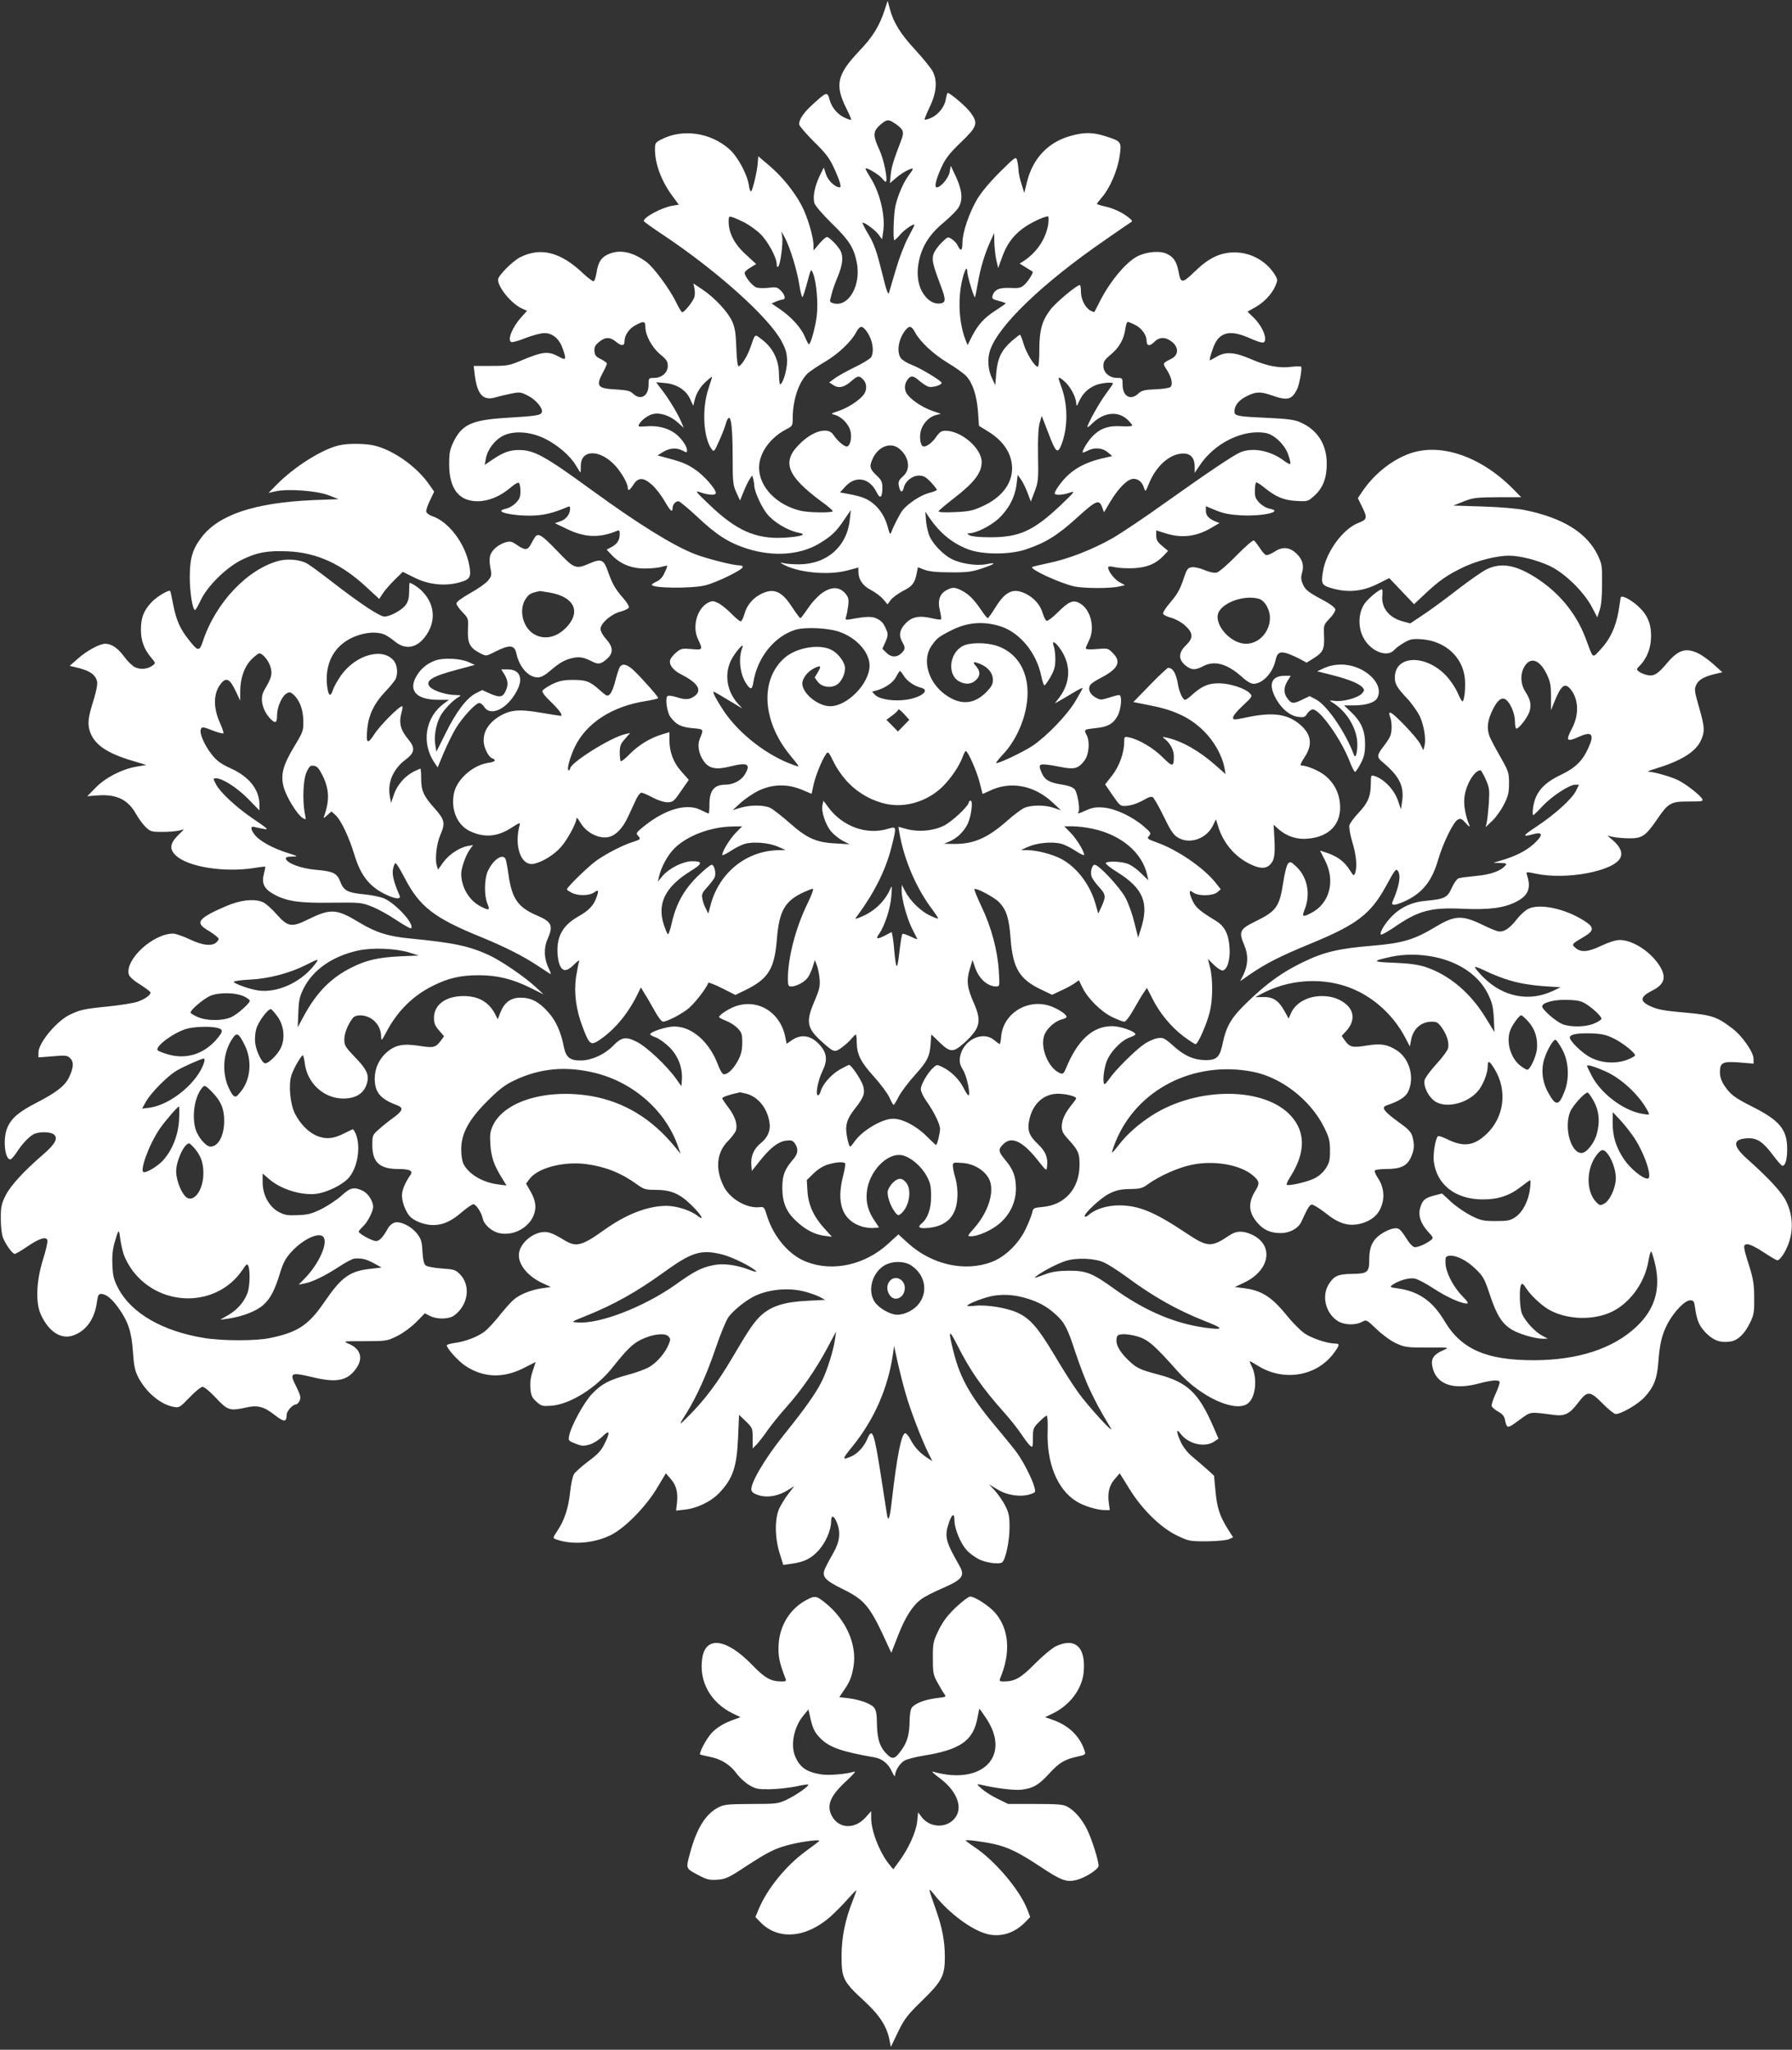 <?xml version="1.0" standalone="no"?>
<!DOCTYPE svg PUBLIC "-//W3C//DTD SVG 20010904//EN"
 "http://www.w3.org/TR/2001/REC-SVG-20010904/DTD/svg10.dtd">
<svg version="1.0" xmlns="http://www.w3.org/2000/svg"
 width="1119pt" height="1280pt" viewBox="0 0 1119 1280"
 preserveAspectRatio="xMidYMid meet">
<rect x="0" y="0" width="1119" height="1280" fill="#333333" stroke="none"/>
<g transform="translate(0,1280) scale(0.1,-0.1)"
fill="#ffffff" stroke="none">
<path d="M5525 12740 c-34 -104 -74 -169 -161 -260 -137 -145 -152 -210 -80
-355 19 -38 33 -71 31 -73 -1 -2 -18 3 -36 11 -47 20 -85 64 -99 115 -13 51
-19 49 -104 -29 -58 -52 -86 -94 -86 -125 0 -9 41 -57 91 -107 72 -70 98 -104
124 -160 37 -79 52 -127 39 -127 -29 0 -73 42 -86 81 l-14 43 -27 -55 c-30
-65 -42 -126 -32 -166 4 -16 48 -68 109 -128 110 -107 139 -153 157 -249 25
-138 -50 -271 -142 -251 -22 5 -28 11 -25 23 3 10 8 31 12 47 4 17 20 61 36
99 30 73 35 123 17 159 -16 31 -71 87 -85 87 -7 0 -29 -19 -48 -42 l-36 -42 0
31 c0 53 -38 182 -75 251 -46 87 -123 182 -205 251 l-65 55 -3 -39 c-3 -52
-32 -174 -42 -180 -4 -3 -11 15 -14 40 -11 69 -70 178 -122 224 -118 104 -292
129 -425 60 -36 -18 -39 -23 -39 -62 0 -92 41 -200 111 -294 l38 -51 -42 -7
c-64 -11 -177 -71 -177 -95 0 -4 53 -42 118 -85 338 -225 661 -515 742 -665
28 -53 34 -76 35 -125 0 -55 -27 -145 -44 -145 -3 0 -6 31 -7 68 -1 85 -38
160 -104 210 -50 38 -42 43 -75 -50 -18 -52 -54 -109 -71 -115 -8 -3 -13 33
-16 114 -3 92 -9 129 -26 166 -26 58 -108 147 -184 198 l-58 39 6 -29 c4 -17
4 -42 0 -55 -6 -26 -62 -96 -76 -96 -4 0 -22 29 -39 65 -40 81 -138 214 -183
248 -83 62 -161 80 -231 53 -50 -19 -72 -51 -82 -119 -4 -26 -12 -50 -17 -53
-5 -3 -35 19 -66 48 -140 134 -265 166 -393 102 -48 -24 -139 -116 -139 -140
0 -49 82 -148 146 -179 l35 -16 -35 -39 c-57 -63 -90 -145 -63 -156 8 -3 49 9
91 26 42 16 94 30 115 30 52 0 94 -36 115 -97 25 -72 22 -76 -31 -47 -60 32
-95 28 -218 -23 -85 -36 -95 -38 -199 -38 l-108 0 6 -51 c15 -126 51 -168 128
-146 24 7 69 18 100 24 53 11 60 10 105 -13 51 -26 96 -81 86 -104 -7 -19 -37
-23 -218 -34 -217 -13 -279 -41 -332 -148 -24 -50 -28 -70 -28 -143 0 -151 60
-230 177 -230 69 0 141 30 206 85 23 20 46 34 52 30 5 -3 10 -27 10 -51 0 -37
-6 -51 -29 -75 -16 -16 -43 -32 -60 -35 -17 -4 -31 -10 -31 -14 0 -15 90 -30
177 -30 82 0 146 15 236 54 13 6 17 4 17 -10 0 -35 -25 -67 -60 -79 l-35 -12
75 -36 c111 -54 202 -58 313 -12 14 6 17 2 17 -20 0 -37 -16 -62 -51 -81 l-31
-16 33 -35 c53 -55 121 -83 204 -83 39 0 86 4 104 10 19 5 36 9 37 7 2 -1 -5
-21 -16 -43 -11 -27 -29 -46 -49 -55 -17 -8 -31 -17 -31 -20 0 -23 250 -25
335 -4 68 17 227 94 233 113 2 7 -7 12 -25 12 -37 0 -205 43 -274 70 -138 54
-355 189 -646 401 -291 212 -358 249 -453 249 -58 0 -100 -16 -166 -61 l-47
-32 7 39 c10 56 54 115 106 142 65 34 170 28 260 -16 79 -38 161 -108 196
-168 14 -24 27 -44 29 -44 1 0 2 19 2 42 0 104 122 103 216 -1 39 -43 77 -110
77 -136 0 -24 13 -17 35 18 30 48 64 47 117 -1 24 -22 59 -67 78 -101 36 -62
50 -75 50 -43 0 21 18 42 37 42 7 0 60 -44 117 -97 119 -113 198 -163 311
-199 164 -52 331 -40 451 32 75 45 106 74 156 149 l41 60 -6 -56 c-16 -170
-142 -282 -317 -283 -36 0 -78 3 -95 7 -24 6 -26 5 -12 -3 88 -54 282 -75 405
-43 l72 19 0 -23 c0 -51 27 -91 78 -117 27 -14 62 -40 77 -58 l27 -32 20 27
c11 15 46 41 77 57 59 29 74 50 86 113 l7 35 41 -16 c30 -11 77 -16 162 -16
101 -1 132 3 193 23 87 29 101 42 31 28 -60 -12 -161 3 -218 33 -47 24 -108
85 -133 134 -11 22 -22 67 -25 100 l-5 61 27 -40 c66 -95 141 -157 240 -195
87 -34 260 -35 360 -1 121 40 198 87 320 198 123 111 138 117 158 64 l11 -30
39 66 c53 88 109 143 145 143 32 0 55 -21 67 -60 7 -22 9 -21 27 24 42 108
122 184 201 193 57 7 87 -21 87 -81 l0 -39 31 46 c93 141 273 229 414 203 53
-10 120 -75 140 -137 10 -28 15 -53 12 -56 -3 -3 -21 6 -39 20 -83 63 -195 85
-272 53 -45 -19 -202 -125 -471 -316 -121 -87 -267 -185 -325 -219 -126 -72
-281 -133 -407 -158 -51 -11 -95 -21 -98 -24 -13 -14 166 -97 256 -119 58 -15
232 -16 289 -2 l35 8 -33 18 c-31 16 -72 68 -72 92 0 9 12 9 43 2 23 -5 76 -8
117 -6 84 5 137 27 185 77 l29 31 -37 31 c-29 24 -37 38 -37 64 l0 33 61 -19
c100 -31 190 -20 285 36 l49 29 -26 10 c-42 18 -59 37 -59 67 l0 28 63 -26
c46 -19 86 -27 157 -31 138 -7 270 24 177 42 -19 3 -47 20 -63 37 -24 25 -29
39 -28 75 0 24 4 47 7 51 4 3 26 -10 50 -30 73 -60 124 -81 203 -85 70 -4 72
-3 112 33 53 48 77 110 77 201 -1 120 -58 210 -165 257 -36 16 -78 22 -210 28
-168 7 -199 12 -201 33 -4 41 26 80 86 107 51 24 79 24 150 -1 95 -33 121 -26
154 38 14 26 33 131 26 142 -2 3 -28 3 -57 0 -78 -11 -156 4 -255 47 -103 45
-160 49 -217 15 -21 -12 -39 -22 -41 -22 -6 0 16 73 32 105 37 73 102 84 213
35 85 -37 100 -38 100 -5 0 36 -32 94 -74 134 l-36 35 48 27 c57 32 106 85
127 136 14 33 14 38 -5 69 -53 84 -149 138 -250 138 -90 0 -162 -34 -251 -121
-78 -75 -86 -74 -100 3 -12 62 -32 92 -77 111 -40 17 -112 12 -168 -12 -72
-30 -177 -152 -245 -285 -18 -36 -34 -66 -35 -68 -1 -2 -12 2 -24 8 -33 18
-60 70 -60 118 0 23 -3 42 -7 42 -20 0 -151 -110 -184 -154 -53 -70 -69 -129
-69 -252 0 -62 -4 -104 -10 -104 -19 0 -71 85 -88 142 -9 32 -20 58 -23 58 -3
0 -27 -19 -53 -41 -63 -56 -87 -107 -95 -199 l-6 -75 -19 40 c-27 55 -32 124
-13 179 53 155 328 419 717 687 80 56 152 105 160 110 13 7 11 12 -10 29 -40
33 -96 59 -150 71 -27 6 -50 13 -50 16 0 3 14 21 31 41 49 56 97 167 110 255
14 92 12 95 -90 127 -76 24 -127 25 -206 4 -146 -37 -245 -140 -282 -290 l-17
-69 -17 55 c-10 30 -19 71 -19 90 -1 19 -5 46 -9 60 -7 24 -12 20 -108 -75
-64 -64 -116 -126 -143 -172 -49 -85 -90 -205 -90 -268 0 -50 -11 -58 -28 -21
-6 14 -23 33 -37 42 -26 17 -27 17 -65 -21 -22 -21 -45 -54 -51 -72 -11 -36
-5 -63 45 -196 31 -81 32 -103 7 -110 -35 -9 -71 5 -100 39 -53 60 -65 157
-33 262 25 79 70 142 150 207 36 31 75 69 86 87 30 46 25 109 -14 193 l-33 70
-7 -39 c-7 -39 -56 -96 -81 -96 -17 0 -3 54 32 130 23 50 50 85 119 151 103
99 110 119 60 187 -25 35 -127 122 -142 122 -3 0 -8 -18 -12 -39 -7 -48 -48
-99 -94 -118 -19 -8 -36 -12 -38 -10 -3 2 12 38 32 80 42 88 48 160 20 218 -9
20 -59 81 -109 136 -94 101 -139 174 -161 260 l-13 48 -18 -55z m65 -712 c52
-36 58 -51 37 -105 -50 -131 -59 -162 -65 -213 l-5 -54 42 36 c39 33 101 65
101 52 0 -3 -11 -20 -25 -38 -33 -43 -70 -129 -84 -194 -11 -53 -16 -212 -6
-212 3 0 20 16 37 36 28 32 88 72 88 59 0 -3 -18 -38 -39 -78 -22 -40 -56
-128 -76 -197 -20 -69 -40 -136 -44 -149 -5 -17 -17 18 -45 133 -31 125 -47
171 -81 229 -24 39 -41 74 -39 76 7 7 75 -42 98 -71 l24 -32 7 47 c15 97 -20
243 -79 337 -19 30 -33 56 -31 58 7 8 85 -39 103 -62 11 -14 21 -23 24 -21 13
13 -13 140 -41 200 -41 88 -40 115 4 154 43 37 52 38 95 9z m-940 -618 c30
-16 75 -48 99 -72 47 -46 101 -147 101 -187 0 -16 3 -22 10 -15 13 13 31 146
24 186 l-5 33 21 -37 c32 -59 77 -205 91 -295 7 -45 16 -80 20 -78 4 3 17 44
30 92 23 86 23 87 36 56 21 -53 33 -187 23 -266 -9 -73 -38 -177 -49 -177 -3
0 -14 20 -24 45 -24 57 -82 122 -152 171 l-57 39 28 12 c16 7 35 12 42 13 20
0 14 29 -12 55 -21 21 -30 24 -74 18 -28 -3 -62 -3 -76 1 -25 6 -76 69 -76 92
0 7 16 22 36 33 l36 22 -65 60 c-71 64 -107 134 -107 205 0 32 2 35 23 28 12
-3 47 -19 77 -34z m1896 -7 c-14 -93 -70 -178 -155 -234 l-24 -15 39 -24 c21
-13 40 -25 42 -26 7 -5 -27 -60 -51 -82 -22 -20 -33 -23 -90 -20 -69 3 -99
-11 -110 -52 -4 -15 4 -20 39 -29 24 -6 44 -13 44 -15 0 -2 -29 -23 -65 -46
-71 -46 -109 -88 -148 -165 l-25 -50 -12 30 c-41 104 -50 250 -23 370 15 68
33 100 33 58 0 -25 42 -164 48 -159 2 3 10 42 18 88 16 94 43 183 78 260 l24
53 1 -57 c1 -31 6 -81 12 -110 l12 -52 23 64 c29 82 67 135 129 182 43 33 131
76 159 77 4 1 5 -20 2 -46z m-2516 -645 c0 -53 42 -129 93 -171 39 -32 47 -44
47 -72 0 -42 -38 -75 -86 -75 -33 0 -34 -1 -34 -42 0 -72 -50 -101 -97 -56
-18 17 -38 22 -105 26 -118 6 -129 20 -83 106 14 26 25 51 25 56 0 4 -17 17
-37 27 -30 14 -39 24 -41 49 -2 25 3 37 28 58 40 33 70 33 109 0 33 -27 51
-25 51 7 0 35 29 78 68 98 52 28 62 26 62 -11z m3060 12 c40 -20 70 -63 70
-99 0 -32 19 -35 47 -7 33 34 73 33 113 0 42 -35 39 -82 -5 -104 -57 -29 -56
-28 -30 -68 31 -47 41 -94 23 -109 -7 -6 -50 -13 -95 -14 -68 -3 -85 -8 -105
-27 -48 -45 -98 -17 -98 55 0 42 -1 43 -34 43 -48 0 -86 33 -86 75 0 27 8 39
45 70 52 42 83 96 92 160 3 25 10 45 15 45 5 0 27 -9 48 -20z m-1688 -27 c43
-50 61 -130 38 -173 -6 -10 -52 -39 -103 -63 -50 -25 -107 -56 -125 -70 l-34
-25 26 -17 c33 -22 69 -14 113 26 40 34 47 35 73 9 24 -24 25 -68 2 -96 -28
-36 -100 -82 -155 -100 -51 -17 -51 -18 -23 -25 40 -11 85 -56 96 -99 11 -41
0 -94 -21 -98 -16 -3 -61 36 -85 73 -31 48 -119 28 -199 -46 -129 -119 -98
-207 130 -375 36 -26 65 -51 65 -56 0 -11 -146 -10 -198 2 -152 35 -262 149
-262 270 0 91 69 188 173 241 35 18 37 22 37 67 0 119 41 236 100 286 18 14
64 45 103 68 79 46 161 123 192 181 22 41 35 45 57 20z m313 -20 c32 -59 114
-135 205 -190 47 -28 98 -65 113 -81 40 -42 66 -120 74 -222 l6 -89 58 -36
c96 -59 148 -139 149 -228 0 -98 -65 -183 -182 -237 -63 -29 -85 -34 -176 -38
-70 -3 -103 -1 -101 6 2 5 45 41 95 80 127 98 174 159 174 227 0 85 -127 195
-225 195 -26 0 -37 -7 -59 -38 -28 -41 -68 -68 -84 -58 -16 9 -22 61 -11 99
12 43 52 85 93 95 l31 8 -52 18 c-55 18 -127 64 -155 100 -22 26 -23 65 -2 94
20 29 37 28 76 -7 18 -15 43 -32 56 -36 23 -7 82 10 82 24 0 12 -126 89 -183
111 -32 12 -64 32 -72 44 -29 41 -13 126 33 179 22 25 35 21 57 -20z m-1292
-353 c-41 -122 -31 -305 21 -375 14 -19 16 -16 45 48 17 37 36 85 42 107 28
94 44 24 44 -200 0 -161 2 -179 23 -225 l23 -50 23 56 c12 30 29 65 38 78 l15
22 7 -23 c3 -13 6 -31 6 -40 0 -35 43 -130 79 -176 41 -52 130 -105 195 -118
63 -11 18 -26 -95 -32 -171 -8 -292 46 -458 205 -91 87 -94 91 -56 78 49 -17
95 -19 95 -4 0 26 -75 111 -132 149 -55 36 -83 47 -198 77 l-34 9 35 22 c42
25 82 28 122 8 25 -14 27 -13 27 3 0 27 -41 82 -79 108 -47 32 -106 46 -173
41 -51 -4 -56 -3 -47 13 14 26 56 57 89 64 43 10 107 -12 151 -52 l39 -35 -15
35 c-21 51 -71 134 -117 196 l-41 54 56 -5 c72 -6 132 -44 157 -101 l19 -41 7
29 c11 48 35 88 72 122 20 18 37 32 38 30 1 -1 -9 -36 -23 -77z m2235 38 c33
-35 62 -93 63 -130 0 -18 4 -15 18 17 22 48 54 79 103 100 35 14 108 21 108
10 0 -3 -21 -33 -46 -67 -42 -57 -114 -187 -114 -205 0 -4 15 7 33 25 70 68
158 77 217 22 16 -15 30 -32 30 -37 0 -5 -29 -7 -64 -5 -77 5 -126 -9 -172
-51 -30 -25 -74 -93 -74 -112 0 -3 13 1 30 10 44 23 94 19 127 -9 l28 -24 -30
-7 c-107 -22 -182 -55 -240 -107 -42 -36 -97 -113 -88 -122 10 -10 55 -6 95 8
34 12 29 5 -58 -78 -170 -161 -258 -201 -439 -201 -69 0 -117 5 -130 12 -17
11 -18 12 -3 13 43 0 132 45 183 91 63 59 103 133 113 217 l7 57 21 -30 c12
-17 30 -54 41 -84 l20 -53 24 63 c22 59 24 75 21 224 -2 109 2 174 10 204 l13
44 39 -101 c47 -125 59 -138 81 -86 43 103 45 247 6 358 -12 33 -21 61 -21 63
0 11 20 -1 48 -29z m-1044 -409 c62 -49 75 -129 26 -172 -31 -28 -34 -37 -24
-74 8 -30 20 -29 28 3 10 40 53 74 94 74 28 0 43 -8 74 -40 21 -23 38 -44 38
-49 0 -4 -23 -13 -51 -20 -49 -13 -125 -62 -161 -105 -17 -20 -58 -100 -73
-141 -6 -16 -10 -9 -21 32 -23 88 -78 155 -151 184 -16 7 -55 17 -88 23 l-60
11 35 38 c64 69 150 53 194 -37 22 -45 36 -34 36 30 0 32 -6 46 -31 70 -49 46
-52 59 -30 109 34 76 111 107 165 64z"/>
<path d="M2117 10019 c-108 -25 -281 -135 -391 -247 l-49 -50 44 10 c76 17
254 4 329 -24 l64 -25 -159 -6 c-364 -16 -590 -91 -697 -233 -56 -73 -73 -131
-73 -249 0 -93 18 -206 33 -204 4 0 20 28 36 62 41 87 158 202 253 250 97 48
165 60 293 54 178 -8 334 -79 490 -225 l78 -72 21 32 c11 18 44 56 73 85 l53
52 73 -36 c89 -45 194 -55 284 -29 64 18 72 33 58 108 -26 135 -127 269 -229
304 -20 7 -38 20 -39 29 -2 9 8 41 23 70 l26 55 -30 43 c-75 109 -216 211
-336 243 -56 15 -170 17 -228 3z"/>
<path d="M8806 9969 c-110 -38 -221 -125 -295 -232 l-32 -48 25 -51 c36 -72
34 -82 -21 -103 -97 -37 -203 -182 -222 -304 -13 -80 -8 -87 65 -107 96 -26
186 -16 277 30 l72 36 77 -81 78 -82 69 65 c87 82 140 119 243 168 86 40 205
70 280 70 70 0 178 -28 257 -65 93 -45 210 -159 261 -255 l34 -65 15 45 c10
29 15 87 15 165 1 113 -1 123 -28 180 -69 140 -219 232 -456 280 -41 9 -158
19 -260 22 l-185 6 65 26 c59 23 78 25 212 26 l147 0 -47 48 c-201 205 -452
293 -646 226z"/>
<path d="M3342 9448 c-5 -7 -17 -28 -26 -45 -20 -40 -38 -41 -88 -6 -35 24
-42 25 -76 15 -21 -6 -51 -25 -66 -41 -30 -32 -35 -57 -22 -127 7 -35 5 -44
-17 -70 -14 -17 -64 -52 -111 -78 -52 -29 -86 -55 -86 -64 0 -9 17 -33 38 -55
37 -38 37 -39 34 -111 -3 -83 12 -112 76 -145 37 -19 37 -19 87 6 98 50 128
48 140 -10 19 -84 75 -147 133 -147 23 0 46 14 88 50 39 34 75 56 110 66 55
16 83 13 140 -16 40 -21 57 -18 97 18 38 36 36 72 -8 121 -20 22 -35 49 -35
64 0 35 68 94 126 108 25 7 48 18 51 25 3 8 -14 35 -37 61 -49 56 -66 86 -95
168 -25 71 -41 78 -115 46 -85 -37 -94 -33 -201 79 -94 98 -117 113 -137 88z
m94 -349 c148 -27 192 -116 105 -212 -62 -68 -142 -86 -208 -46 -70 43 -95
153 -50 220 20 30 31 36 88 48 3 0 32 -4 65 -10z"/>
<path d="M7722 9332 c-54 -56 -109 -103 -123 -107 -18 -4 -44 1 -77 15 -27 12
-63 20 -78 18 -26 -3 -32 -10 -50 -63 -27 -80 -39 -101 -91 -163 -25 -29 -43
-58 -40 -65 2 -7 25 -18 51 -25 26 -7 63 -27 86 -48 52 -47 53 -78 5 -124 -46
-45 -48 -87 -4 -124 37 -31 62 -33 114 -5 70 36 148 14 239 -67 30 -28 58 -44
73 -44 57 0 121 68 138 147 10 47 27 57 72 43 21 -7 57 -23 80 -35 l42 -23 45
28 c58 37 67 56 64 139 -3 69 -2 70 35 109 23 24 37 47 35 58 -2 10 -34 35
-79 58 -93 50 -109 63 -125 102 -10 23 -11 41 -4 65 14 46 4 84 -31 119 -44
44 -90 49 -140 15 -22 -14 -47 -24 -54 -21 -8 3 -25 23 -39 45 -14 21 -30 42
-36 46 -6 4 -54 -38 -108 -93z m138 -271 c37 -10 70 -66 70 -119 0 -88 -69
-162 -149 -162 -104 0 -213 135 -167 205 40 61 163 99 246 76z"/>
<path d="M1746 9299 c-198 -49 -401 -263 -480 -506 -21 -62 -30 -61 -85 9 -55
68 -80 123 -99 220 -9 46 -17 85 -19 87 -8 11 -88 -37 -119 -72 -48 -53 -64
-95 -64 -169 0 -70 20 -123 65 -176 27 -32 27 -33 9 -47 -31 -24 -78 -28 -112
-11 -16 8 -47 38 -67 66 -39 53 -78 80 -118 80 -35 0 -116 -44 -172 -94 l-50
-44 30 -7 c93 -21 130 -45 141 -90 4 -15 -4 -58 -19 -108 -39 -122 -42 -160
-23 -212 30 -78 107 -129 260 -175 l90 -27 -65 -11 c-90 -16 -194 -70 -254
-133 l-50 -51 52 4 c126 12 201 -22 253 -116 16 -28 43 -65 60 -81 29 -28 37
-30 103 -30 40 0 86 4 104 8 l32 8 -39 -39 c-49 -49 -53 -86 -12 -124 75 -72
304 -108 491 -78 35 6 65 9 67 8 1 -2 -2 -22 -8 -44 -16 -59 1 -95 61 -128 83
-45 158 -56 362 -53 177 2 187 1 250 -24 37 -14 106 -52 153 -84 48 -32 89
-55 93 -52 24 24 -94 154 -169 187 -24 10 -79 21 -123 25 -103 10 -129 23
-150 79 -21 54 -43 65 -158 75 -87 8 -170 39 -181 66 -4 12 4 15 37 16 42 1
41 1 -28 23 -89 28 -170 72 -201 109 -29 34 -32 61 -6 53 9 -2 33 -8 52 -11
43 -9 38 -4 -65 66 -101 69 -201 162 -226 211 -19 36 -19 38 -1 38 41 0 130
-57 200 -127 l72 -74 0 38 c-1 92 -63 171 -175 223 -66 30 -91 48 -123 89 -45
57 -78 132 -68 157 7 17 11 17 88 -13 26 -9 49 -15 53 -12 3 3 -7 32 -21 64
-45 98 -42 192 9 250 31 37 53 24 88 -49 l29 -61 0 56 c0 83 26 157 70 201 21
21 43 38 49 38 22 0 60 -47 71 -88 11 -44 6 -64 -40 -142 -30 -50 -12 -128 41
-181 29 -29 39 -23 39 24 0 52 31 121 60 137 18 10 25 8 42 -7 39 -35 61 -94
62 -164 1 -62 -1 -69 -57 -161 -72 -120 -87 -179 -64 -259 19 -62 84 -167 117
-187 22 -13 22 -13 13 30 -15 80 -10 210 11 256 17 36 23 43 45 40 20 -2 32
-15 55 -60 42 -86 45 -156 10 -254 -6 -16 -3 -15 19 5 l27 24 26 -24 c33 -30
84 -137 118 -250 38 -125 93 -196 193 -244 63 -30 99 -33 88 -7 -35 80 -48
130 -41 165 4 20 11 37 16 37 5 0 30 -41 56 -91 94 -181 183 -251 481 -372
144 -59 261 -118 348 -176 39 -25 75 -49 81 -53 6 -4 2 11 -9 33 -30 62 -33
127 -8 184 38 86 27 109 -70 150 -114 49 -152 104 -173 248 -7 51 -16 98 -20
105 -21 34 -81 -11 -112 -83 -20 -50 -21 -150 0 -199 17 -41 11 -44 -43 -16
-71 36 -121 120 -121 204 0 35 28 115 53 150 l21 29 -34 -6 c-54 -11 -119 -55
-153 -103 l-32 -45 -8 28 c-12 41 0 138 23 190 32 73 27 94 -36 165 -69 77
-84 110 -84 188 0 33 -2 60 -5 60 -3 0 -22 -9 -43 -19 -55 -29 -102 -83 -122
-142 l-18 -53 -7 37 c-17 88 18 173 96 232 59 44 63 73 21 125 -54 65 -63 106
-43 178 5 17 6 32 2 32 -19 0 -138 -120 -173 -174 -44 -69 -54 -60 -44 38 9
84 44 155 109 224 30 31 59 67 66 79 17 34 13 88 -9 116 -68 86 -237 40 -330
-90 -21 -30 -44 -70 -50 -89 -16 -47 -27 -43 -36 12 -16 112 17 211 93 273 72
60 190 87 260 60 15 -5 46 -26 69 -45 65 -53 134 -42 188 29 69 90 64 198 -13
280 -21 24 -70 57 -83 57 -2 0 -3 -24 -3 -54 0 -39 -6 -62 -21 -83 -23 -32
-97 -73 -133 -73 -30 0 -151 80 -324 214 -73 57 -147 111 -165 120 -41 21
-115 28 -166 15z"/>
<path d="M9285 9246 c-27 -13 -106 -68 -175 -121 -69 -54 -165 -125 -214 -158
l-90 -60 -44 12 c-88 23 -138 85 -130 162 2 21 1 39 -3 39 -15 0 -75 -48 -103
-83 -42 -52 -49 -144 -16 -212 43 -90 150 -135 196 -84 10 12 38 32 62 46 38
22 52 25 110 21 146 -11 255 -110 269 -243 6 -56 -3 -145 -15 -145 -4 0 -18
25 -31 56 -13 30 -45 77 -70 104 -129 136 -321 130 -321 -11 0 -41 14 -64 77
-131 29 -31 64 -81 78 -109 27 -59 41 -144 30 -186 l-7 -28 -20 40 c-22 42
-168 195 -187 195 -7 0 -8 -8 -1 -26 14 -35 13 -101 -2 -127 -6 -12 -23 -38
-38 -57 -43 -56 -44 -68 -8 -98 106 -88 138 -151 123 -249 l-7 -47 -18 53
c-23 69 -88 137 -147 155 -22 7 -23 5 -23 -45 0 -80 -18 -124 -76 -184 -28
-30 -55 -66 -58 -79 -3 -13 5 -60 19 -106 25 -82 31 -157 16 -194 -7 -17 -10
-15 -30 17 -37 60 -84 93 -162 117 l-26 8 31 -61 c66 -128 29 -269 -86 -328
-52 -27 -59 -24 -44 14 41 97 23 203 -45 271 -36 35 -42 38 -55 24 -9 -8 -21
-56 -30 -112 -24 -159 -42 -185 -177 -251 -96 -47 -103 -63 -67 -148 26 -60
24 -123 -6 -185 l-20 -39 62 43 c106 72 186 112 384 194 282 116 369 183 462
352 61 111 65 117 78 98 19 -29 7 -96 -35 -192 -10 -26 18 -23 81 6 106 49
166 125 204 256 29 101 95 237 122 251 19 10 25 8 52 -22 17 -20 26 -25 22
-14 -24 56 -37 125 -32 171 7 80 62 174 101 174 3 0 18 -25 32 -56 23 -52 25
-64 20 -148 -4 -50 -9 -104 -13 -121 l-7 -30 42 40 c23 22 56 68 73 103 26 51
31 74 31 131 0 66 -3 75 -56 168 -31 54 -61 111 -66 126 -19 49 -12 101 20
165 31 63 59 83 85 61 28 -23 54 -88 54 -134 0 -25 4 -45 9 -45 16 0 69 68 81
105 14 43 7 77 -26 127 -28 44 -32 104 -9 148 37 71 96 56 142 -37 24 -50 28
-70 28 -143 l0 -85 21 52 c43 106 66 123 103 77 49 -62 52 -158 7 -243 -41
-79 -34 -87 48 -50 77 34 93 13 55 -70 -36 -82 -83 -127 -173 -170 -110 -52
-160 -111 -173 -206 -3 -25 -3 -45 1 -45 4 0 31 26 60 58 58 61 166 132 203
132 l23 0 -19 -39 c-26 -51 -131 -146 -244 -221 -91 -60 -95 -69 -23 -49 55
15 63 -1 21 -44 -47 -49 -111 -85 -198 -113 l-72 -22 44 -1 c38 -1 42 -3 30
-17 -28 -33 -92 -56 -183 -64 -50 -5 -99 -11 -109 -15 -10 -4 -29 -31 -42 -60
-26 -60 -44 -69 -160 -80 -86 -7 -156 -39 -211 -94 -45 -45 -82 -106 -71 -117
3 -4 40 17 82 45 152 105 229 126 433 116 161 -7 254 5 330 44 76 39 94 85 67
167 -6 21 -6 21 57 8 190 -40 485 16 526 99 16 33 -1 71 -49 112 l-32 27 39
-9 c21 -4 67 -8 101 -8 77 0 100 16 168 115 73 107 87 115 200 115 84 0 92 1
84 16 -13 25 -103 94 -152 118 -44 21 -147 51 -182 52 -11 0 3 7 30 15 167 50
259 105 294 176 28 59 27 85 -10 213 -29 102 -30 110 -16 141 16 32 54 52 132
69 l30 7 -54 49 c-30 27 -73 58 -96 69 -77 37 -124 23 -194 -59 -57 -69 -83
-85 -123 -77 -18 4 -42 13 -52 21 -19 15 -19 16 7 42 43 46 67 110 67 182 0
81 -25 136 -86 190 -49 43 -104 68 -104 48 -1 -7 -7 -46 -14 -88 -17 -96 -54
-174 -112 -235 -53 -56 -43 -63 -93 71 -58 153 -162 281 -305 374 -128 83
-220 100 -311 57z"/>
<path d="M5138 9100 c-27 -18 -64 -57 -90 -95 -24 -35 -46 -65 -50 -65 -4 0
-27 31 -52 69 -64 100 -116 122 -195 81 -51 -25 -89 -72 -103 -126 -7 -24 -17
-44 -23 -44 -6 0 -33 22 -60 50 -27 27 -64 57 -82 65 -29 14 -36 14 -62 1 -69
-36 -100 -150 -62 -228 31 -66 30 -68 -42 -61 -58 5 -65 3 -94 -21 -18 -15
-35 -36 -38 -47 -9 -29 18 -65 68 -90 100 -51 131 -95 90 -131 -31 -27 -61
-30 -113 -13 -27 9 -55 13 -61 9 -17 -10 -5 -101 18 -132 35 -47 65 -62 136
-69 74 -7 72 -4 46 -69 -15 -38 -6 -91 24 -135 33 -49 78 -58 172 -34 105 26
125 13 85 -53 -22 -36 -72 -62 -119 -62 -72 0 -101 -36 -101 -125 0 -30 -2
-55 -5 -55 -3 0 -24 9 -47 21 -87 45 -219 8 -351 -96 -55 -44 -58 -48 -42 -65
18 -20 16 -22 -40 -40 -56 -18 -150 -66 -215 -110 -50 -34 -190 -170 -190
-184 0 -3 13 -12 30 -21 38 -20 109 -19 138 1 30 21 33 17 17 -29 -17 -50 -47
-82 -112 -119 -94 -53 -134 -118 -132 -218 0 -25 5 -61 12 -80 17 -49 45 -50
92 -3 25 25 35 31 31 18 -4 -11 -12 -55 -19 -97 -14 -99 0 -205 43 -316 40
-105 49 -112 101 -78 93 62 175 159 234 275 l27 55 24 -40 c14 -21 41 -69 62
-106 20 -38 44 -68 52 -68 25 1 99 38 151 76 39 28 120 131 132 167 1 4 40
-11 86 -34 l83 -42 64 31 c142 70 180 132 195 314 14 181 50 243 171 298 24
11 48 20 54 20 6 0 -8 -40 -32 -89 -75 -152 -124 -341 -124 -473 0 -42 3 -48
21 -48 33 0 86 29 105 58 10 15 23 45 30 67 l12 40 12 -30 c7 -16 15 -55 18
-86 4 -49 -1 -68 -32 -141 -55 -128 -48 -168 45 -252 77 -69 80 -70 126 -37
22 16 49 41 60 55 12 14 24 26 27 26 3 0 6 -24 6 -52 1 -73 26 -122 109 -213
39 -43 81 -100 94 -126 12 -27 24 -48 27 -49 3 0 18 24 33 54 16 30 62 91 103
136 77 85 91 115 96 202 2 27 3 48 4 48 0 0 24 -22 52 -50 67 -64 85 -64 157
1 96 89 106 132 56 246 -42 95 -47 138 -26 209 l18 59 16 -47 c24 -70 78 -118
132 -118 22 0 22 2 16 98 -8 129 -47 273 -108 401 -27 57 -47 106 -44 109 10
10 124 -51 154 -82 46 -48 62 -98 72 -230 14 -184 56 -253 196 -318 l63 -30
55 26 c31 14 69 34 84 45 l28 20 22 -45 c32 -67 114 -149 184 -184 33 -16 68
-30 77 -30 10 0 33 30 60 78 24 42 52 90 63 105 l19 28 33 -64 c45 -92 118
-180 195 -238 36 -27 70 -49 76 -49 15 0 71 128 89 203 19 78 19 207 1 276
l-13 53 36 -36 c20 -20 45 -36 54 -36 29 0 50 64 45 140 -5 87 -30 136 -87
171 -95 58 -121 79 -141 118 -11 22 -20 47 -20 56 0 15 2 15 22 1 32 -23 120
-21 149 2 l22 19 -34 43 c-75 93 -237 204 -367 250 -58 21 -61 24 -47 40 15
16 12 21 -32 59 -70 61 -178 112 -250 118 -47 4 -69 1 -108 -16 -54 -24 -59
-25 -50 -11 11 17 -7 120 -24 141 -11 13 -37 23 -81 30 -78 12 -107 29 -126
75 -25 60 -20 61 129 33 77 -15 103 -7 140 43 27 37 34 116 13 157 -19 36 -19
36 61 45 70 7 104 26 131 74 24 43 31 132 10 132 -6 0 -35 -7 -64 -17 -50 -15
-53 -15 -85 3 -37 22 -48 56 -28 80 7 9 34 26 59 39 112 57 135 102 79 157
-29 30 -32 31 -100 25 -42 -4 -69 -2 -69 4 0 5 9 27 20 49 40 78 11 194 -56
232 -42 25 -70 13 -141 -58 -30 -30 -61 -53 -67 -51 -7 3 -18 25 -25 48 -15
51 -51 93 -103 120 -78 40 -129 18 -190 -81 -24 -38 -46 -70 -50 -70 -4 0 -21
21 -39 48 -46 68 -79 101 -121 123 -45 23 -60 24 -97 4 -43 -22 -57 -66 -42
-127 7 -27 10 -52 7 -55 -3 -4 -30 0 -60 7 -77 18 -124 8 -163 -35 -36 -38
-42 -74 -18 -115 20 -34 18 -46 -7 -70 -29 -27 -64 -25 -93 4 l-25 25 19 42
c14 31 17 49 10 66 -18 47 -30 63 -61 79 -31 16 -67 16 -167 -3 -32 -5 -34 -4
-27 18 4 13 10 45 13 70 4 38 1 50 -18 73 -37 42 -84 44 -141 6z m1106 -210
c123 -38 228 -165 258 -311 7 -33 16 -59 20 -59 4 0 21 24 38 53 23 41 30 64
30 109 0 31 -4 68 -10 82 -13 36 4 33 34 -7 75 -99 75 -216 -1 -315 l-26 -34
24 13 c13 7 52 30 87 51 34 21 62 35 62 31 0 -4 -19 -38 -42 -77 -52 -89 -181
-223 -270 -283 -65 -43 -228 -119 -228 -107 0 4 22 31 50 61 65 71 117 177
137 282 37 187 -34 338 -182 388 -66 22 -170 22 -213 -1 -86 -45 -98 -182 -21
-222 41 -21 77 -17 105 11 27 27 26 54 -2 86 -23 26 -16 30 24 14 52 -21 82
-58 82 -101 0 -27 -9 -43 -42 -77 -78 -77 -161 -82 -255 -15 -107 77 -147 216
-87 304 33 47 44 57 117 94 103 54 202 63 311 30z m-993 -39 c104 -40 179
-127 179 -208 -1 -111 -138 -253 -246 -253 -76 0 -174 80 -174 142 0 31 32 73
70 93 45 23 51 18 28 -21 l-21 -35 20 -27 c25 -33 82 -41 120 -17 32 22 56 79
48 116 -9 39 -52 89 -92 105 -77 33 -211 8 -281 -52 -156 -133 -144 -392 27
-604 71 -88 69 -82 24 -66 -161 57 -335 191 -432 334 -44 66 -74 122 -65 122
6 0 37 -18 154 -89 l25 -15 -27 30 c-68 75 -86 181 -44 269 24 50 88 123 71
80 -26 -67 -14 -169 27 -227 26 -38 35 -35 43 15 25 151 129 281 258 323 63
21 218 13 288 -15z m392 -270 c19 -33 67 -66 110 -76 56 -15 1 -60 -91 -74
-79 -12 -168 1 -197 29 l-20 21 23 6 c56 14 108 49 127 85 11 21 22 38 25 38
3 0 13 -13 23 -29z m0 -312 l-36 -37 -36 37 -36 36 38 28 c20 15 37 32 37 37
0 5 15 -7 34 -27 l34 -38 -35 -36z m-344 -359 c65 -66 150 -113 239 -131 118
-24 252 17 345 106 52 50 107 130 128 188 7 20 16 37 20 37 13 0 69 -127 86
-195 10 -38 18 -71 18 -72 1 -1 19 6 41 17 131 65 280 38 397 -71 l52 -49 -44
15 c-57 20 -144 19 -187 -1 -18 -9 -64 -43 -101 -76 -124 -110 -210 -148 -331
-148 l-67 1 35 15 c45 19 87 59 111 106 23 45 37 148 20 148 -6 0 -11 -4 -11
-9 0 -23 -105 -122 -156 -147 -67 -33 -158 -41 -232 -21 l-52 14 6 -36 c29
-170 107 -352 210 -486 19 -26 34 -49 32 -51 -2 -2 -26 7 -53 20 -57 27 -123
92 -153 151 l-21 40 -1 -36 c0 -53 35 -179 67 -241 15 -29 29 -57 31 -61 2 -4
-17 2 -42 15 -25 12 -48 19 -51 16 -4 -3 -12 -55 -19 -114 -13 -115 -20 -115
-31 1 -3 39 -8 82 -11 97 l-6 28 -38 -20 c-54 -28 -65 -25 -40 9 35 50 71 161
76 236 5 69 5 70 -10 37 -36 -78 -104 -139 -190 -172 -29 -11 -29 -10 -12 12
108 147 176 285 212 425 34 135 34 134 -23 117 -133 -40 -285 16 -373 138
l-28 38 -6 -26 c-10 -37 18 -123 53 -165 17 -20 50 -47 73 -59 l43 -22 -85 5
c-123 6 -181 32 -288 127 -49 43 -103 85 -120 94 -39 20 -123 21 -188 2 l-49
-15 50 46 c28 25 79 60 115 77 86 40 176 42 266 5 l62 -26 12 56 c13 57 49
148 76 189 15 22 16 22 51 -49 20 -41 59 -95 92 -129z m-706 -312 c-38 -40
-83 -114 -83 -137 0 -5 23 6 51 24 28 19 69 40 92 46 56 15 152 6 207 -19 l45
-20 -45 -1 c-198 -4 -366 -138 -421 -336 l-16 -60 -15 30 c-9 17 -19 44 -22
62 -6 28 -2 38 32 75 21 24 42 51 45 61 10 26 -3 77 -19 77 -8 0 -48 -33 -89
-73 -85 -84 -134 -173 -161 -294 -9 -41 -20 -71 -24 -66 -5 4 -15 30 -24 56
-45 135 8 241 172 341 70 43 71 59 2 58 -56 -1 -141 -44 -181 -90 l-31 -37 7
30 c13 60 54 135 97 178 80 79 226 134 363 136 l59 1 -41 -42z m2229 27 c180
-38 312 -150 342 -291 l7 -31 -50 48 c-29 28 -65 52 -88 58 -47 13 -120 14
-128 2 -3 -5 29 -31 70 -56 165 -103 202 -193 148 -360 l-16 -50 -23 92 c-12
51 -37 121 -55 155 -34 65 -167 208 -193 208 -17 0 -29 -44 -20 -73 4 -12 24
-41 45 -64 45 -49 46 -61 18 -123 l-21 -45 -17 60 c-34 122 -120 234 -219 284
-54 27 -144 51 -202 52 l-45 1 45 20 c55 25 151 34 207 19 23 -6 64 -27 92
-46 28 -18 51 -29 51 -24 0 23 -45 97 -83 137 l-41 42 54 0 c30 0 85 -7 122
-15z"/>
<path d="M2717 8675 c-51 -19 -87 -49 -114 -93 -57 -93 -5 -152 134 -152 l67
0 -33 -24 c-116 -86 -141 -246 -58 -369 l20 -29 37 89 c20 48 54 117 75 153
42 70 125 160 148 160 8 0 22 -11 31 -25 42 -63 148 -9 206 106 39 76 14 129
-60 129 l-40 0 20 -32 c24 -40 25 -69 5 -108 -18 -35 -36 -37 -98 -10 l-46 21
-41 -21 c-56 -29 -122 -115 -188 -250 l-57 -114 -7 43 c-9 51 4 127 31 178 20
39 80 102 116 121 17 10 14 11 -21 12 -56 0 -137 26 -159 50 -34 38 12 67 173
109 l107 29 -40 18 c-52 23 -159 28 -208 9z"/>
<path d="M3872 8637 c-6 -7 -18 -44 -28 -82 -9 -39 -24 -78 -34 -88 -17 -18
-19 -17 -69 27 -60 53 -83 61 -172 60 -51 0 -80 -7 -122 -27 -30 -15 -57 -34
-60 -41 -3 -8 17 -35 48 -64 55 -52 84 -92 66 -92 -5 0 -62 9 -127 20 -141 24
-196 17 -271 -33 -55 -38 -83 -86 -83 -142 0 -42 29 -102 55 -111 27 -11 16
-22 -28 -28 -96 -15 -197 -105 -213 -193 -19 -100 21 -194 98 -232 93 -45 177
-37 268 24 38 25 50 30 46 17 -38 -135 7 -263 88 -246 53 11 126 56 168 104
40 44 98 151 98 180 0 8 10 -3 23 -25 37 -65 119 -107 181 -91 43 11 85 55
117 124 17 37 40 86 51 110 11 23 26 42 33 42 7 0 39 -13 70 -30 34 -18 72
-30 94 -30 33 1 40 6 84 71 l48 69 -45 51 c-51 56 -76 123 -76 200 l0 47 -46
-14 c-73 -22 -144 -65 -200 -121 -28 -29 -54 -50 -58 -46 -3 3 -6 28 -6 54 0
40 5 55 33 85 l32 37 -30 -7 c-91 -20 -345 -180 -345 -216 0 -6 -4 -10 -9 -10
-14 0 7 80 39 147 73 149 232 252 441 285 43 7 79 15 79 19 0 11 -138 164
-169 187 -34 25 -54 28 -69 9z"/>
<path d="M8270 8629 l-45 -21 91 -23 c104 -26 173 -54 193 -79 12 -14 11 -19
-4 -36 -25 -28 -118 -53 -169 -47 -34 4 -38 3 -22 -6 85 -50 148 -144 160
-237 7 -55 -7 -127 -19 -95 -53 143 -169 312 -239 348 l-38 20 -44 -21 c-57
-28 -68 -28 -93 4 -26 33 -27 70 -1 112 l20 32 -38 0 c-85 0 -104 -56 -52
-147 36 -63 86 -103 138 -110 33 -4 41 -2 55 21 10 14 25 26 34 26 45 0 174
-181 230 -322 14 -38 30 -68 34 -68 5 0 21 24 36 53 22 42 27 66 27 122 0 84
-25 140 -89 200 l-42 40 66 0 c72 1 126 18 141 46 48 88 -82 209 -225 209 -40
0 -75 -8 -105 -21z"/>
<path d="M7181 8523 l-104 -107 110 -22 c149 -29 248 -77 331 -160 65 -65 114
-153 128 -229 l7 -39 -59 52 c-103 92 -214 155 -309 176 -28 6 -29 5 -11 -9
33 -26 56 -69 56 -107 0 -68 -7 -69 -69 -8 -57 58 -147 111 -208 125 -32 6
-33 6 -33 -27 0 -68 -30 -152 -75 -210 l-44 -56 47 -69 c47 -67 48 -68 87 -65
38 4 72 16 124 46 13 8 30 12 38 9 7 -3 38 -56 68 -118 44 -91 61 -117 90
-135 73 -45 180 -8 220 77 l18 37 12 -39 c31 -106 103 -192 197 -239 62 -31
101 -33 128 -6 28 28 33 60 28 161 l-5 89 32 -29 c51 -44 115 -65 183 -58 137
12 212 96 199 222 -7 68 -36 124 -89 169 -37 32 -117 66 -154 66 -7 0 2 22 22
51 55 82 42 151 -40 214 -76 58 -165 68 -318 36 -84 -17 -88 -18 -88 -1 0 10
27 43 61 74 59 55 61 58 44 76 -28 31 -123 62 -190 63 -68 1 -108 -16 -168
-69 -20 -19 -41 -34 -47 -34 -14 0 -37 49 -45 100 -11 65 -31 99 -60 100 -5 0
-57 -48 -114 -107z"/>
<path d="M1446 7155 c-38 -14 -96 -40 -130 -58 -79 -43 -84 -66 -24 -103 24
-14 51 -33 61 -42 16 -14 16 -16 1 -34 -27 -29 -88 -23 -171 17 -40 19 -86 35
-102 35 -125 0 -300 -161 -277 -254 4 -15 30 -39 71 -64 36 -23 65 -45 65 -50
0 -16 -35 -41 -80 -57 -25 -9 -108 -22 -185 -30 -152 -15 -178 -21 -244 -54
-83 -43 -191 -175 -191 -234 l0 -30 89 7 c82 7 91 6 110 -13 24 -24 20 -61
-10 -123 -26 -50 -77 -90 -199 -153 -113 -58 -160 -98 -185 -159 -28 -67 -15
-196 19 -196 7 0 24 20 40 44 35 55 84 106 114 117 35 13 96 11 117 -4 30 -23
11 -60 -63 -124 -120 -103 -206 -196 -237 -258 -26 -52 -30 -71 -30 -145 0
-50 6 -99 14 -120 18 -44 59 -100 73 -100 6 0 41 20 77 45 77 52 118 65 127
41 3 -8 -9 -64 -28 -123 -42 -136 -47 -269 -12 -344 49 -105 124 -154 199
-129 81 27 136 102 150 208 6 42 10 52 26 52 31 0 67 -29 109 -88 60 -83 82
-151 90 -272 5 -79 12 -117 29 -152 47 -97 141 -178 224 -193 36 -7 39 -5 101
59 34 36 71 66 81 66 10 0 48 -31 84 -70 73 -78 87 -82 189 -59 69 16 110 6
177 -47 60 -46 74 -46 75 2 0 22 38 64 58 64 7 0 17 11 23 23 9 20 5 35 -20
86 -46 90 -38 94 101 61 153 -37 220 -22 275 59 42 62 23 119 -48 149 -39 17
-39 17 98 17 135 0 140 1 203 32 38 19 87 55 119 87 l54 55 31 -16 c44 -23
120 -22 153 3 88 66 104 188 34 258 -27 27 -38 30 -114 35 -46 3 -91 12 -99
19 -11 9 -17 36 -20 86 -3 61 -8 79 -32 110 -35 47 -103 81 -140 72 -16 -4
-35 -20 -44 -37 -30 -55 -53 -79 -74 -79 -23 0 -108 46 -108 59 0 4 12 18 26
32 29 26 63 93 64 122 0 36 -31 85 -65 101 -54 26 -78 20 -131 -29 -27 -25
-83 -62 -123 -83 -63 -31 -87 -38 -150 -40 -65 -3 -83 0 -121 20 -60 33 -100
106 -100 185 l0 55 37 -32 c74 -66 203 -106 298 -95 69 9 168 58 205 103 64
77 77 235 25 300 -1 1 -24 -9 -51 -23 -69 -36 -115 -41 -170 -20 -55 21 -107
73 -142 140 -30 60 -42 180 -22 241 13 41 61 124 71 124 3 0 9 -22 12 -49 15
-125 118 -220 240 -221 84 0 136 36 151 106 10 46 -8 82 -80 155 -58 61 -64
71 -64 108 0 39 22 93 53 134 19 23 74 22 114 -3 38 -23 63 -67 63 -112 1 -31
2 -30 35 32 68 128 167 225 290 285 96 48 173 65 285 65 115 0 210 -23 325
-80 l80 -40 -55 51 c-67 61 -208 157 -281 192 -126 59 -225 80 -494 106 -139
13 -216 37 -319 99 -143 87 -180 90 -317 23 -109 -54 -131 -50 -202 30 -28 32
-66 66 -83 74 -46 22 -119 18 -198 -10z m1109 -303 l60 -19 -120 -5 c-135 -7
-209 -24 -300 -70 -127 -63 -218 -155 -297 -301 l-39 -72 4 91 c2 75 8 101 32
150 58 117 180 203 340 238 88 20 236 14 320 -12z m-595 -82 c-85 -107 -232
-172 -348 -155 -54 8 -152 43 -152 54 0 5 46 11 103 14 117 6 246 40 347 91
85 43 87 43 50 -4z m-432 -194 c17 -9 32 -20 32 -25 0 -16 -76 -84 -115 -102
-54 -25 -156 -25 -212 1 -24 10 -43 23 -43 27 0 17 76 82 120 103 54 25 165
23 218 -4z m205 -124 c41 -57 49 -140 19 -199 -22 -42 -74 -93 -96 -93 -19 0
-55 72 -62 124 -4 26 -1 65 6 90 13 47 75 129 92 124 6 -2 24 -23 41 -46z
m-374 -71 c37 -10 35 -23 -10 -75 -79 -89 -186 -122 -297 -91 -35 10 -65 22
-68 27 -15 24 97 108 179 133 44 14 155 18 196 6z m168 -105 c49 -97 39 -219
-26 -296 -24 -30 -31 -33 -44 -21 -9 7 -25 37 -37 67 -35 96 -23 210 33 291
26 38 37 32 74 -41z m-252 -108 c-37 -125 -207 -266 -340 -285 l-48 -6 24 43
c32 57 134 160 193 195 47 27 153 74 169 75 5 0 5 -10 2 -22z m52 -190 c53
-55 73 -102 73 -177 0 -93 -37 -161 -86 -161 -28 0 -77 58 -93 109 -24 83 -6
202 41 258 15 19 20 17 65 -29z m-209 -171 c-5 -94 -40 -185 -98 -251 -31 -35
-96 -76 -121 -76 -32 0 32 175 99 272 33 48 111 138 119 138 3 0 4 -37 1 -83z
m98 -179 c39 -47 54 -90 54 -155 0 -98 -53 -178 -101 -153 -32 17 -69 107 -69
165 0 66 50 175 81 175 4 0 20 -15 35 -32z m-443 -663 c10 -28 34 -72 55 -100
175 -231 524 -230 684 2 27 41 32 44 39 27 12 -31 9 -126 -5 -167 -21 -56 -62
-104 -119 -138 l-52 -30 45 6 c89 12 179 46 223 85 46 41 73 93 108 208 17 55
33 86 67 123 72 80 174 128 201 95 31 -37 -26 -165 -112 -255 l-42 -43 35 7
c52 10 126 46 214 103 43 29 88 52 100 53 47 3 73 -4 120 -29 l49 -27 -68 -8
c-131 -14 -183 -52 -287 -204 -100 -147 -167 -192 -340 -228 -90 -19 -297 -19
-414 0 -258 42 -452 154 -534 307 -28 53 -35 76 -38 144 -3 56 1 99 12 140 26
90 29 93 36 34 4 -31 14 -78 23 -105z"/>
<path d="M9542 7124 c-18 -9 -50 -38 -70 -64 -47 -60 -84 -84 -120 -75 -14 3
-58 22 -97 41 -124 60 -170 58 -286 -11 -137 -83 -210 -105 -403 -121 -207
-17 -300 -39 -431 -103 -128 -62 -220 -128 -339 -242 -106 -101 -137 -152
-161 -264 -17 -85 -37 -105 -104 -105 -74 0 -134 26 -202 87 -57 51 -65 55
-100 50 -20 -3 -58 -19 -84 -37 -56 -38 -180 -162 -215 -213 -14 -20 -28 -37
-32 -37 -13 0 -9 74 8 129 18 63 90 141 147 162 20 7 37 16 37 20 0 18 -93 51
-144 51 -122 1 -217 -86 -290 -264 -12 -30 -19 -36 -33 -31 -76 27 -133 166
-100 244 17 40 67 84 110 94 15 4 27 10 27 15 0 13 -35 39 -80 59 -144 66
-313 -27 -328 -179 -2 -28 -7 -50 -9 -50 -3 0 -18 11 -35 25 -72 61 -195 0
-213 -104 -5 -33 -2 -48 20 -85 24 -41 47 -156 32 -156 -4 0 -18 22 -31 48
-27 53 -79 104 -132 129 -32 16 -35 15 -55 -3 -35 -31 -79 -106 -79 -135 0
-15 16 -49 35 -75 47 -66 85 -144 85 -174 0 -26 -18 -100 -25 -100 -2 0 -29
25 -59 55 -65 65 -152 110 -211 109 -70 -1 -195 -77 -240 -144 -11 -16 -23
-30 -27 -30 -4 0 -12 26 -18 57 -15 72 -4 114 50 182 53 67 63 94 50 139 -10
37 -74 132 -88 132 -4 0 -31 -14 -60 -30 -53 -31 -108 -94 -118 -137 -4 -13
-11 -23 -16 -23 -18 0 -1 93 28 152 32 65 28 110 -13 158 -53 63 -116 76 -176
36 l-35 -24 -7 36 c-29 159 -170 248 -313 198 -42 -15 -102 -54 -102 -67 0 -3
19 -14 43 -23 24 -9 57 -30 73 -47 26 -27 29 -37 29 -92 -1 -49 -7 -73 -29
-114 -30 -54 -68 -88 -90 -80 -7 3 -21 27 -31 54 -54 146 -163 243 -275 243
-48 0 -150 -33 -150 -49 0 -4 17 -13 37 -20 20 -8 58 -35 84 -61 54 -54 82
-129 77 -201 l-3 -42 -35 49 c-58 81 -185 200 -245 229 -68 34 -94 29 -148
-27 -50 -51 -131 -89 -196 -90 -72 -2 -97 18 -111 89 -18 91 -49 160 -98 214
-56 63 -106 89 -171 89 -61 0 -101 -29 -126 -92 l-17 -43 -15 30 c-39 77 -104
115 -198 115 -112 0 -185 -54 -185 -136 0 -34 7 -51 32 -79 l31 -36 -19 -26
c-34 -45 -45 -48 -135 -34 -102 16 -152 6 -206 -42 -46 -41 -73 -99 -73 -162
0 -86 35 -128 138 -166 44 -16 38 -35 -22 -79 -27 -19 -68 -52 -90 -72 -40
-35 -41 -38 -41 -100 0 -106 46 -148 162 -148 71 0 94 -11 76 -37 -33 -47 -53
-95 -53 -128 0 -40 22 -100 48 -129 27 -31 93 -56 147 -56 62 0 114 24 183 84
30 25 60 46 68 46 17 0 51 -52 59 -91 8 -37 56 -79 101 -89 109 -25 227 60
227 164 0 28 -9 59 -29 94 l-29 51 21 28 c50 69 210 112 353 94 120 -16 217
-54 316 -125 45 -33 56 -36 116 -36 98 0 153 -23 226 -95 63 -61 88 -106 37
-66 -42 33 -130 61 -192 61 -118 0 -254 -53 -394 -154 -134 -96 -171 -105
-243 -61 -75 46 -106 57 -144 50 -74 -13 -141 -82 -141 -143 0 -63 57 -131
142 -172 l58 -27 -51 -7 c-73 -10 -149 -41 -186 -76 -18 -17 -58 -62 -88 -100
-30 -38 -71 -81 -89 -95 -44 -33 -119 -62 -185 -71 -28 -4 -51 -10 -51 -15 0
-19 70 -97 114 -127 113 -75 236 -81 366 -15 l75 38 -18 -55 c-13 -37 -18 -72
-15 -109 4 -46 10 -59 38 -84 31 -28 37 -29 95 -25 117 10 278 111 380 239 90
113 126 148 179 174 70 34 146 43 169 21 15 -16 15 -21 2 -52 -22 -54 -72
-111 -120 -140 -24 -14 -84 -36 -134 -49 -117 -32 -163 -56 -222 -117 -50 -50
-134 -204 -145 -264 -6 -30 -4 -32 40 -49 40 -16 52 -16 89 -5 23 7 58 29 79
50 46 46 50 28 12 -48 -20 -41 -43 -65 -100 -107 -40 -30 -80 -66 -89 -79 -9
-13 -20 -64 -25 -114 -11 -101 -35 -175 -80 -242 -29 -43 -29 -45 -9 -52 97
-36 232 -27 339 24 89 42 226 181 296 301 l52 87 30 -35 c35 -39 47 -85 39
-152 l-5 -46 54 6 c77 8 166 51 218 107 83 89 107 160 115 345 l6 140 43 -41
c41 -40 42 -44 42 -105 l0 -64 25 25 c13 14 44 53 67 87 24 34 77 100 119 147
94 105 186 238 256 370 l54 101 -7 -50 c-9 -66 -50 -197 -82 -260 -38 -77
-109 -176 -237 -335 -118 -147 -209 -301 -203 -344 2 -14 16 -24 48 -34 55
-16 121 -4 180 33 l40 25 -36 -47 c-21 -27 -46 -68 -58 -93 -29 -64 -28 -181
2 -278 l23 -74 52 7 c80 11 123 33 170 85 44 49 77 126 77 181 0 40 17 36 35
-7 26 -62 19 -121 -20 -189 -19 -33 -42 -76 -51 -95 -25 -54 -7 -76 106 -132
144 -71 172 -105 288 -361 l18 -38 42 108 c45 115 89 185 145 227 18 14 78 45
132 68 126 55 142 77 106 141 -87 152 -95 183 -65 270 19 55 34 61 34 12 0
-49 37 -140 73 -181 16 -20 52 -46 78 -60 46 -23 124 -34 146 -21 21 13 47
132 47 217 0 73 -4 92 -27 138 -15 29 -44 71 -64 93 l-37 40 53 -32 c59 -37
144 -49 204 -30 35 12 35 12 25 49 -14 49 -69 157 -107 209 -17 24 -67 85
-111 138 -175 206 -243 323 -285 491 -36 141 -31 151 23 44 79 -157 153 -264
292 -420 37 -41 85 -102 107 -135 23 -34 48 -67 57 -74 14 -12 16 -7 16 49 0
59 2 64 39 101 21 22 43 39 47 39 5 0 8 -43 6 -96 -7 -200 60 -365 179 -439
43 -28 130 -55 176 -55 l33 0 -6 44 c-9 64 3 112 38 151 l30 35 57 -92 c80
-131 194 -243 295 -294 79 -38 82 -39 190 -39 63 1 123 6 139 13 l27 12 -33
52 c-50 80 -67 130 -77 237 l-9 96 -44 40 c-25 22 -66 58 -92 79 -29 24 -57
60 -71 90 -29 63 -31 91 -3 54 48 -65 151 -90 211 -50 l27 18 -33 76 c-91 210
-161 276 -341 324 -121 32 -139 41 -194 95 -52 52 -73 92 -69 127 3 23 8 28
38 30 19 2 62 -4 95 -14 65 -20 105 -55 248 -216 145 -165 372 -266 444 -198
46 42 55 158 19 229 -9 17 -14 31 -12 31 3 0 26 -13 53 -30 161 -99 368 -64
474 83 35 48 36 57 6 57 -47 0 -144 32 -190 63 -26 18 -77 69 -113 114 -93
115 -158 156 -268 169 l-55 7 57 27 c164 77 189 237 48 301 -56 25 -96 24
-140 -6 -111 -75 -135 -74 -263 11 -202 135 -299 176 -423 177 -77 0 -151 -23
-192 -60 -10 -9 -21 -13 -24 -10 -13 12 100 118 154 144 43 21 71 27 129 28
65 1 78 5 117 34 69 49 184 100 266 117 141 30 307 1 386 -68 40 -35 41 -49
13 -94 -47 -76 -43 -136 14 -201 39 -45 82 -63 145 -63 56 0 109 29 128 70 39
86 51 105 65 108 8 1 47 -22 85 -52 84 -68 145 -86 221 -67 65 17 108 52 128
106 23 58 16 123 -19 176 -15 22 -24 44 -21 49 3 6 35 10 71 10 90 0 130 19
154 72 22 49 24 77 10 130 -8 28 -25 47 -73 81 -105 76 -125 101 -89 114 78
26 120 53 135 86 42 87 9 207 -71 258 -60 38 -98 44 -188 30 -87 -15 -106 -10
-135 30 l-21 30 25 27 c54 57 57 119 9 165 -39 37 -93 57 -157 57 -91 0 -168
-44 -196 -112 l-12 -29 -26 47 c-36 66 -71 89 -133 88 l-50 -1 55 29 c185 93
413 96 591 6 120 -60 223 -161 288 -282 l32 -61 7 38 c12 71 62 117 130 117
31 0 40 -6 63 -38 32 -47 45 -90 39 -126 -3 -15 -36 -60 -73 -100 -37 -40 -70
-85 -74 -100 -10 -42 29 -116 74 -139 75 -39 205 -1 264 76 30 39 56 108 56
148 0 40 10 36 41 -14 84 -135 63 -305 -51 -411 -77 -72 -142 -80 -243 -30
-27 13 -52 22 -57 19 -16 -10 -32 -108 -27 -156 18 -147 135 -239 307 -239 96
0 168 24 240 81 27 21 52 39 55 39 3 0 3 -24 -1 -52 -8 -75 -46 -148 -91 -178
-32 -22 -47 -25 -123 -25 -77 0 -92 3 -153 33 -37 19 -93 57 -125 86 l-57 53
-47 -12 c-59 -15 -75 -28 -89 -75 -15 -49 1 -99 49 -152 34 -37 34 -39 16 -53
-33 -25 -84 -46 -102 -43 -9 2 -26 19 -39 38 -46 72 -54 80 -79 80 -31 0 -92
-31 -121 -62 -31 -33 -43 -71 -43 -137 0 -76 -11 -85 -108 -86 -87 -1 -112
-13 -145 -65 -45 -72 -20 -178 53 -227 39 -27 110 -31 154 -8 29 15 29 15 92
-45 35 -34 88 -73 121 -88 55 -25 66 -27 197 -27 138 1 138 1 100 -16 -59 -25
-78 -51 -71 -96 19 -114 123 -156 285 -114 88 23 128 26 136 12 3 -5 -8 -38
-24 -73 -17 -36 -28 -72 -25 -79 3 -8 21 -23 40 -34 22 -11 38 -28 41 -44 14
-65 14 -65 89 -10 77 56 60 54 221 33 66 -8 96 7 149 77 58 76 73 75 152 -5
35 -36 73 -66 82 -66 35 0 140 61 181 106 57 62 78 115 85 215 9 117 22 174
58 243 40 75 108 146 141 146 22 0 25 -5 31 -47 11 -81 26 -114 70 -159 47
-46 90 -61 152 -51 46 8 87 47 121 117 24 49 27 66 26 155 0 81 -6 117 -28
190 -43 134 -44 145 -13 145 14 0 59 -22 100 -50 41 -27 80 -50 85 -50 20 0
60 65 77 124 24 81 16 168 -21 244 -28 57 -106 142 -246 267 -93 83 -89 125
12 127 54 1 92 -26 150 -104 28 -37 55 -68 60 -68 19 0 30 40 30 105 0 122
-47 178 -219 265 -108 54 -135 75 -172 129 -21 32 -29 57 -29 87 0 59 18 68
126 59 l84 -7 0 30 c0 42 -72 145 -134 191 -95 72 -126 82 -285 97 -150 13
-185 20 -238 47 -55 29 -48 54 24 91 78 39 91 84 45 157 -56 87 -167 159 -247
159 -26 0 -67 -13 -114 -35 -83 -40 -128 -44 -162 -15 -27 23 -27 24 55 72 61
36 61 59 0 97 -121 78 -281 111 -352 75z m-584 -300 c155 -32 277 -116 333
-230 27 -55 33 -80 37 -152 l4 -87 -54 88 c-95 157 -229 270 -378 319 -47 15
-101 22 -195 26 -138 5 -141 10 -20 37 82 18 181 18 273 -1z m480 -149 c53
-16 130 -28 197 -33 l110 -7 -46 -22 c-149 -71 -312 -39 -435 83 -30 30 -54
59 -54 64 0 6 32 -6 70 -25 39 -19 109 -47 158 -60z m473 -149 c45 -31 89 -73
89 -88 0 -5 -19 -18 -42 -28 -53 -24 -151 -26 -202 -5 -43 18 -126 91 -126
110 0 25 80 45 162 41 64 -2 84 -7 119 -30z m-368 -105 c43 -47 61 -108 54
-174 -6 -49 -43 -127 -60 -127 -6 0 -25 11 -43 25 -61 47 -91 149 -63 222 12
33 56 93 68 93 5 0 25 -18 44 -39z m528 -103 c54 -24 139 -91 139 -108 0 -5
-21 -17 -47 -27 -71 -27 -157 -23 -226 11 -56 27 -141 110 -134 130 6 18 48
25 132 23 62 -2 93 -8 136 -29z m-318 -67 c42 -74 49 -180 18 -263 -37 -97
-56 -98 -105 -8 -36 66 -44 143 -22 210 19 59 57 121 70 117 5 -2 23 -27 39
-56z m272 -141 c101 -45 213 -150 265 -249 12 -24 12 -24 -31 -17 -117 18
-258 123 -318 235 -17 32 -31 62 -31 65 0 10 50 -5 115 -34z m-6305 -11 c240
-61 439 -238 515 -461 l15 -43 -37 45 c-142 174 -316 279 -518 315 -279 48
-542 -29 -616 -181 -18 -39 -21 -57 -17 -122 6 -79 22 -128 74 -211 l27 -44
-54 7 c-97 13 -181 63 -215 128 -8 15 -14 55 -14 91 0 99 48 187 165 303 71
71 107 99 166 127 161 77 325 92 509 46z m4100 9 c180 -34 363 -176 448 -347
32 -65 37 -84 37 -146 0 -61 -4 -77 -27 -112 -16 -25 -44 -49 -71 -62 -47 -23
-163 -49 -172 -39 -4 3 8 27 25 54 92 146 93 274 2 375 -164 183 -585 185
-868 4 -83 -53 -155 -117 -205 -181 -23 -30 -43 -53 -45 -51 -2 2 8 32 22 67
132 326 486 508 854 438z m-3158 -138 c71 -20 127 -87 142 -173 10 -54 -8 -99
-54 -136 -43 -34 -64 -84 -58 -139 l3 -34 50 63 c66 83 114 119 162 126 34 4
43 2 57 -18 23 -34 20 -64 -13 -101 -52 -61 -66 -97 -66 -178 1 -91 25 -149
90 -208 55 -51 112 -81 172 -89 l48 -6 -49 54 c-66 73 -99 147 -104 232 l-4
68 44 43 c28 27 62 47 91 55 50 15 94 17 104 7 4 -4 -2 -38 -12 -78 -45 -173
-4 -281 120 -318 22 -6 54 -10 72 -8 l32 3 -29 44 c-39 57 -54 113 -47 178 13
128 127 247 220 229 51 -10 118 -66 152 -127 25 -46 29 -65 29 -129 1 -77 -21
-138 -58 -169 -29 -24 -18 -34 37 -29 117 10 179 72 185 188 3 43 -2 88 -12
123 -9 30 -16 65 -16 77 0 21 3 22 59 18 68 -5 129 -39 162 -91 45 -71 7 -208
-86 -314 -45 -51 -46 -53 -21 -53 45 0 133 40 179 81 66 57 101 135 101 218
-1 76 -17 119 -68 179 -43 52 -44 65 -11 97 51 52 120 20 216 -101 52 -66 54
-68 57 -40 7 59 -8 95 -58 143 -57 54 -68 89 -50 161 23 94 91 152 176 152 51
0 114 -16 114 -29 0 -3 -13 -22 -29 -41 -41 -51 -61 -94 -61 -135 0 -28 9 -46
44 -83 59 -65 68 -84 67 -158 -1 -147 -92 -249 -232 -261 -55 -5 -58 -7 -64
-37 -4 -17 -22 -63 -41 -102 -43 -90 -127 -172 -211 -204 -167 -64 -374 -18
-523 117 l-60 55 -61 -56 c-145 -134 -346 -180 -512 -116 -109 41 -206 155
-248 289 -15 51 -19 56 -44 53 -80 -10 -185 50 -225 128 -55 108 -46 212 25
284 24 24 46 54 50 66 12 37 -4 87 -45 142 -22 29 -40 56 -40 59 0 9 42 23
110 38 3 0 22 -4 42 -9z m5291 -48 c33 -60 39 -129 18 -203 -16 -59 -65 -119
-95 -119 -68 0 -111 160 -71 258 18 41 94 124 110 119 5 -2 23 -27 38 -55z
m251 -226 c67 -101 118 -256 84 -256 -32 0 -109 64 -148 122 -49 74 -70 142
-70 227 l1 66 48 -51 c26 -28 64 -77 85 -108z m-171 -94 c30 -33 57 -106 57
-158 0 -62 -39 -146 -76 -162 -22 -11 -28 -9 -48 13 -64 69 -61 210 6 295 27
34 39 36 61 12z m303 -699 c35 -156 -4 -282 -119 -389 -146 -137 -366 -208
-642 -208 -294 0 -450 69 -554 243 -75 127 -163 188 -296 206 -45 6 -48 8 -31
21 38 27 104 47 140 40 19 -4 71 -31 116 -61 79 -52 172 -95 209 -95 13 0 5
13 -29 48 -58 60 -103 150 -104 206 -1 36 2 41 23 44 41 6 110 -28 165 -82 48
-46 56 -61 90 -163 42 -127 77 -181 138 -217 48 -28 146 -56 193 -56 l30 1
-36 19 c-44 23 -106 91 -125 136 -15 36 -19 161 -5 182 6 10 13 5 29 -20 26
-42 96 -109 142 -135 103 -60 257 -70 373 -24 123 48 225 181 250 324 6 36 14
64 18 61 4 -2 15 -39 25 -81z m-5821 62 c59 -16 176 -73 204 -101 10 -9 -1 -8
-35 5 -86 33 -168 44 -232 30 -73 -15 -116 -37 -232 -120 -197 -140 -478 -249
-615 -237 -40 3 -40 3 45 37 182 73 325 153 495 276 177 128 234 145 370 110z
m2380 -49 c28 -13 88 -52 135 -86 168 -125 318 -210 495 -280 108 -42 117 -54
35 -45 -203 21 -401 102 -601 246 -139 100 -175 114 -284 114 -68 -1 -105 -6
-150 -23 -73 -27 -78 -27 -40 -1 46 31 125 71 170 85 69 22 182 17 240 -10z
m-1204 -19 c84 -56 105 -158 50 -234 -30 -42 -89 -73 -139 -73 -42 0 -114 41
-140 80 -49 73 -13 192 70 233 49 24 118 22 159 -6z m-668 -162 c32 -8 74 -23
94 -33 l36 -19 -114 -6 c-139 -7 -219 -32 -282 -87 -46 -41 -79 -89 -190 -278
-84 -142 -161 -246 -255 -342 -77 -78 -79 -78 -26 5 62 99 126 239 180 398 30
89 67 180 82 201 28 40 103 101 159 130 89 45 216 57 316 31z m1402 -47 c69
-23 115 -49 167 -96 56 -50 75 -88 124 -239 25 -75 64 -178 88 -228 38 -81 62
-126 131 -241 33 -55 -142 136 -204 223 -35 49 -101 153 -148 233 -102 171
-152 228 -232 264 -67 30 -194 50 -263 42 -27 -3 -48 -3 -48 0 0 12 113 55
166 63 74 11 142 4 219 -21z m-769 -593 c27 -97 101 -289 141 -369 l25 -50
-28 18 c-48 31 -81 66 -106 112 -12 24 -28 44 -35 44 -24 0 -52 -142 -84 -420
-13 -118 -23 -142 -32 -78 -4 24 -20 131 -37 238 -42 269 -53 299 -85 223 -20
-48 -61 -92 -102 -109 -57 -24 -55 -16 11 65 135 167 221 362 252 576 l7 50
23 -105 c13 -57 35 -145 50 -195z"/>
<path d="M5577 5416 c-14 -13 -29 -36 -33 -51 -7 -29 15 -95 45 -135 17 -21
21 -22 36 -10 52 43 71 147 34 194 -25 32 -49 33 -82 2z"/>
<path d="M5557 4802 c-21 -23 -22 -61 -1 -90 31 -45 94 -15 94 45 0 54 -59 83
-93 45z"/>
<path d="M5036 2809 c-102 -54 -167 -158 -174 -278 -4 -72 4 -112 43 -213 6
-15 2 -18 -21 -18 -71 0 -107 20 -189 105 -159 164 -289 181 -310 40 -22 -145
52 -278 193 -346 l46 -22 -35 -13 c-66 -22 -116 -53 -149 -90 -32 -37 -76
-121 -68 -130 3 -2 29 -8 58 -14 72 -14 128 -48 170 -105 19 -26 55 -59 80
-73 39 -23 54 -26 130 -25 47 1 118 9 159 17 41 9 76 15 78 12 8 -8 -77 -67
-134 -94 -56 -26 -65 -27 -223 -27 -150 -1 -169 -3 -207 -23 -78 -41 -135
-134 -175 -287 -26 -97 -29 -92 66 -141 41 -22 60 -25 107 -22 51 4 69 12 181
86 138 90 183 112 278 135 83 20 188 32 175 20 -5 -5 -42 -33 -82 -62 -123
-89 -243 -236 -295 -362 l-21 -50 29 -30 c110 -116 284 -103 437 30 29 26 77
74 107 108 30 34 56 61 57 59 2 -1 -8 -29 -21 -62 -48 -119 -71 -231 -71 -349
0 -139 10 -159 139 -278 100 -92 145 -162 161 -250 l8 -39 45 94 c40 82 58
105 148 193 126 123 144 156 144 275 0 100 -17 187 -60 307 -46 131 -47 132
-3 78 91 -114 229 -216 326 -242 86 -22 173 5 241 76 l29 30 -18 47 c-47 122
-201 304 -330 390 -30 20 -55 39 -55 41 0 7 107 -7 176 -22 90 -20 158 -54
291 -142 129 -86 164 -99 227 -82 55 14 136 67 136 88 0 33 -42 166 -71 225
-33 67 -78 119 -124 144 -25 14 -60 17 -200 17 l-170 0 -65 32 c-36 17 -81 46
-100 63 -32 29 -33 31 -10 26 97 -23 212 -37 258 -32 73 9 107 28 174 101 62
68 97 89 177 106 46 10 51 13 45 32 -29 95 -102 165 -208 200 l-40 14 46 22
c109 52 186 155 195 261 14 155 -54 217 -175 159 -24 -12 -83 -61 -130 -109
-89 -90 -125 -110 -196 -110 -23 0 -27 3 -21 18 68 162 57 308 -31 411 -38 43
-126 101 -156 101 -10 0 -49 -30 -88 -66 -52 -50 -80 -86 -108 -142 -35 -73
-37 -81 -37 -177 0 -90 3 -105 28 -150 15 -27 34 -60 42 -71 15 -21 15 -21
-47 -28 -75 -9 -142 -36 -157 -64 -6 -12 -11 -47 -11 -79 -1 -80 -14 -129 -47
-176 -42 -60 -57 -66 -89 -37 -49 46 -66 96 -68 191 -1 70 -5 91 -20 108 -22
24 -90 48 -163 57 l-52 6 29 43 c37 53 49 85 60 150 22 137 -48 293 -178 397
-54 43 -63 45 -116 17z m1122 -739 c159 -237 -26 -422 -333 -333 -11 3 8 -15
42 -40 97 -72 140 -163 109 -229 -41 -85 -165 -92 -223 -12 l-20 27 -6 -59
c-7 -65 -54 -168 -113 -248 l-36 -49 -24 29 c-61 75 -114 210 -114 291 l0 43
-36 -40 c-68 -75 -167 -70 -210 11 -35 69 -9 127 102 228 32 30 50 51 39 48
-51 -16 -161 -25 -210 -17 -90 15 -131 44 -160 113 -30 73 -7 185 54 257 l29
35 7 -30 c18 -86 30 -112 69 -151 56 -56 134 -83 337 -118 49 -9 87 -40 109
-90 10 -23 19 -33 19 -23 1 29 28 73 56 91 14 9 67 24 118 32 232 37 313 93
340 233 6 34 12 61 13 61 1 0 20 -27 42 -60z"/>
</g>
</svg>
